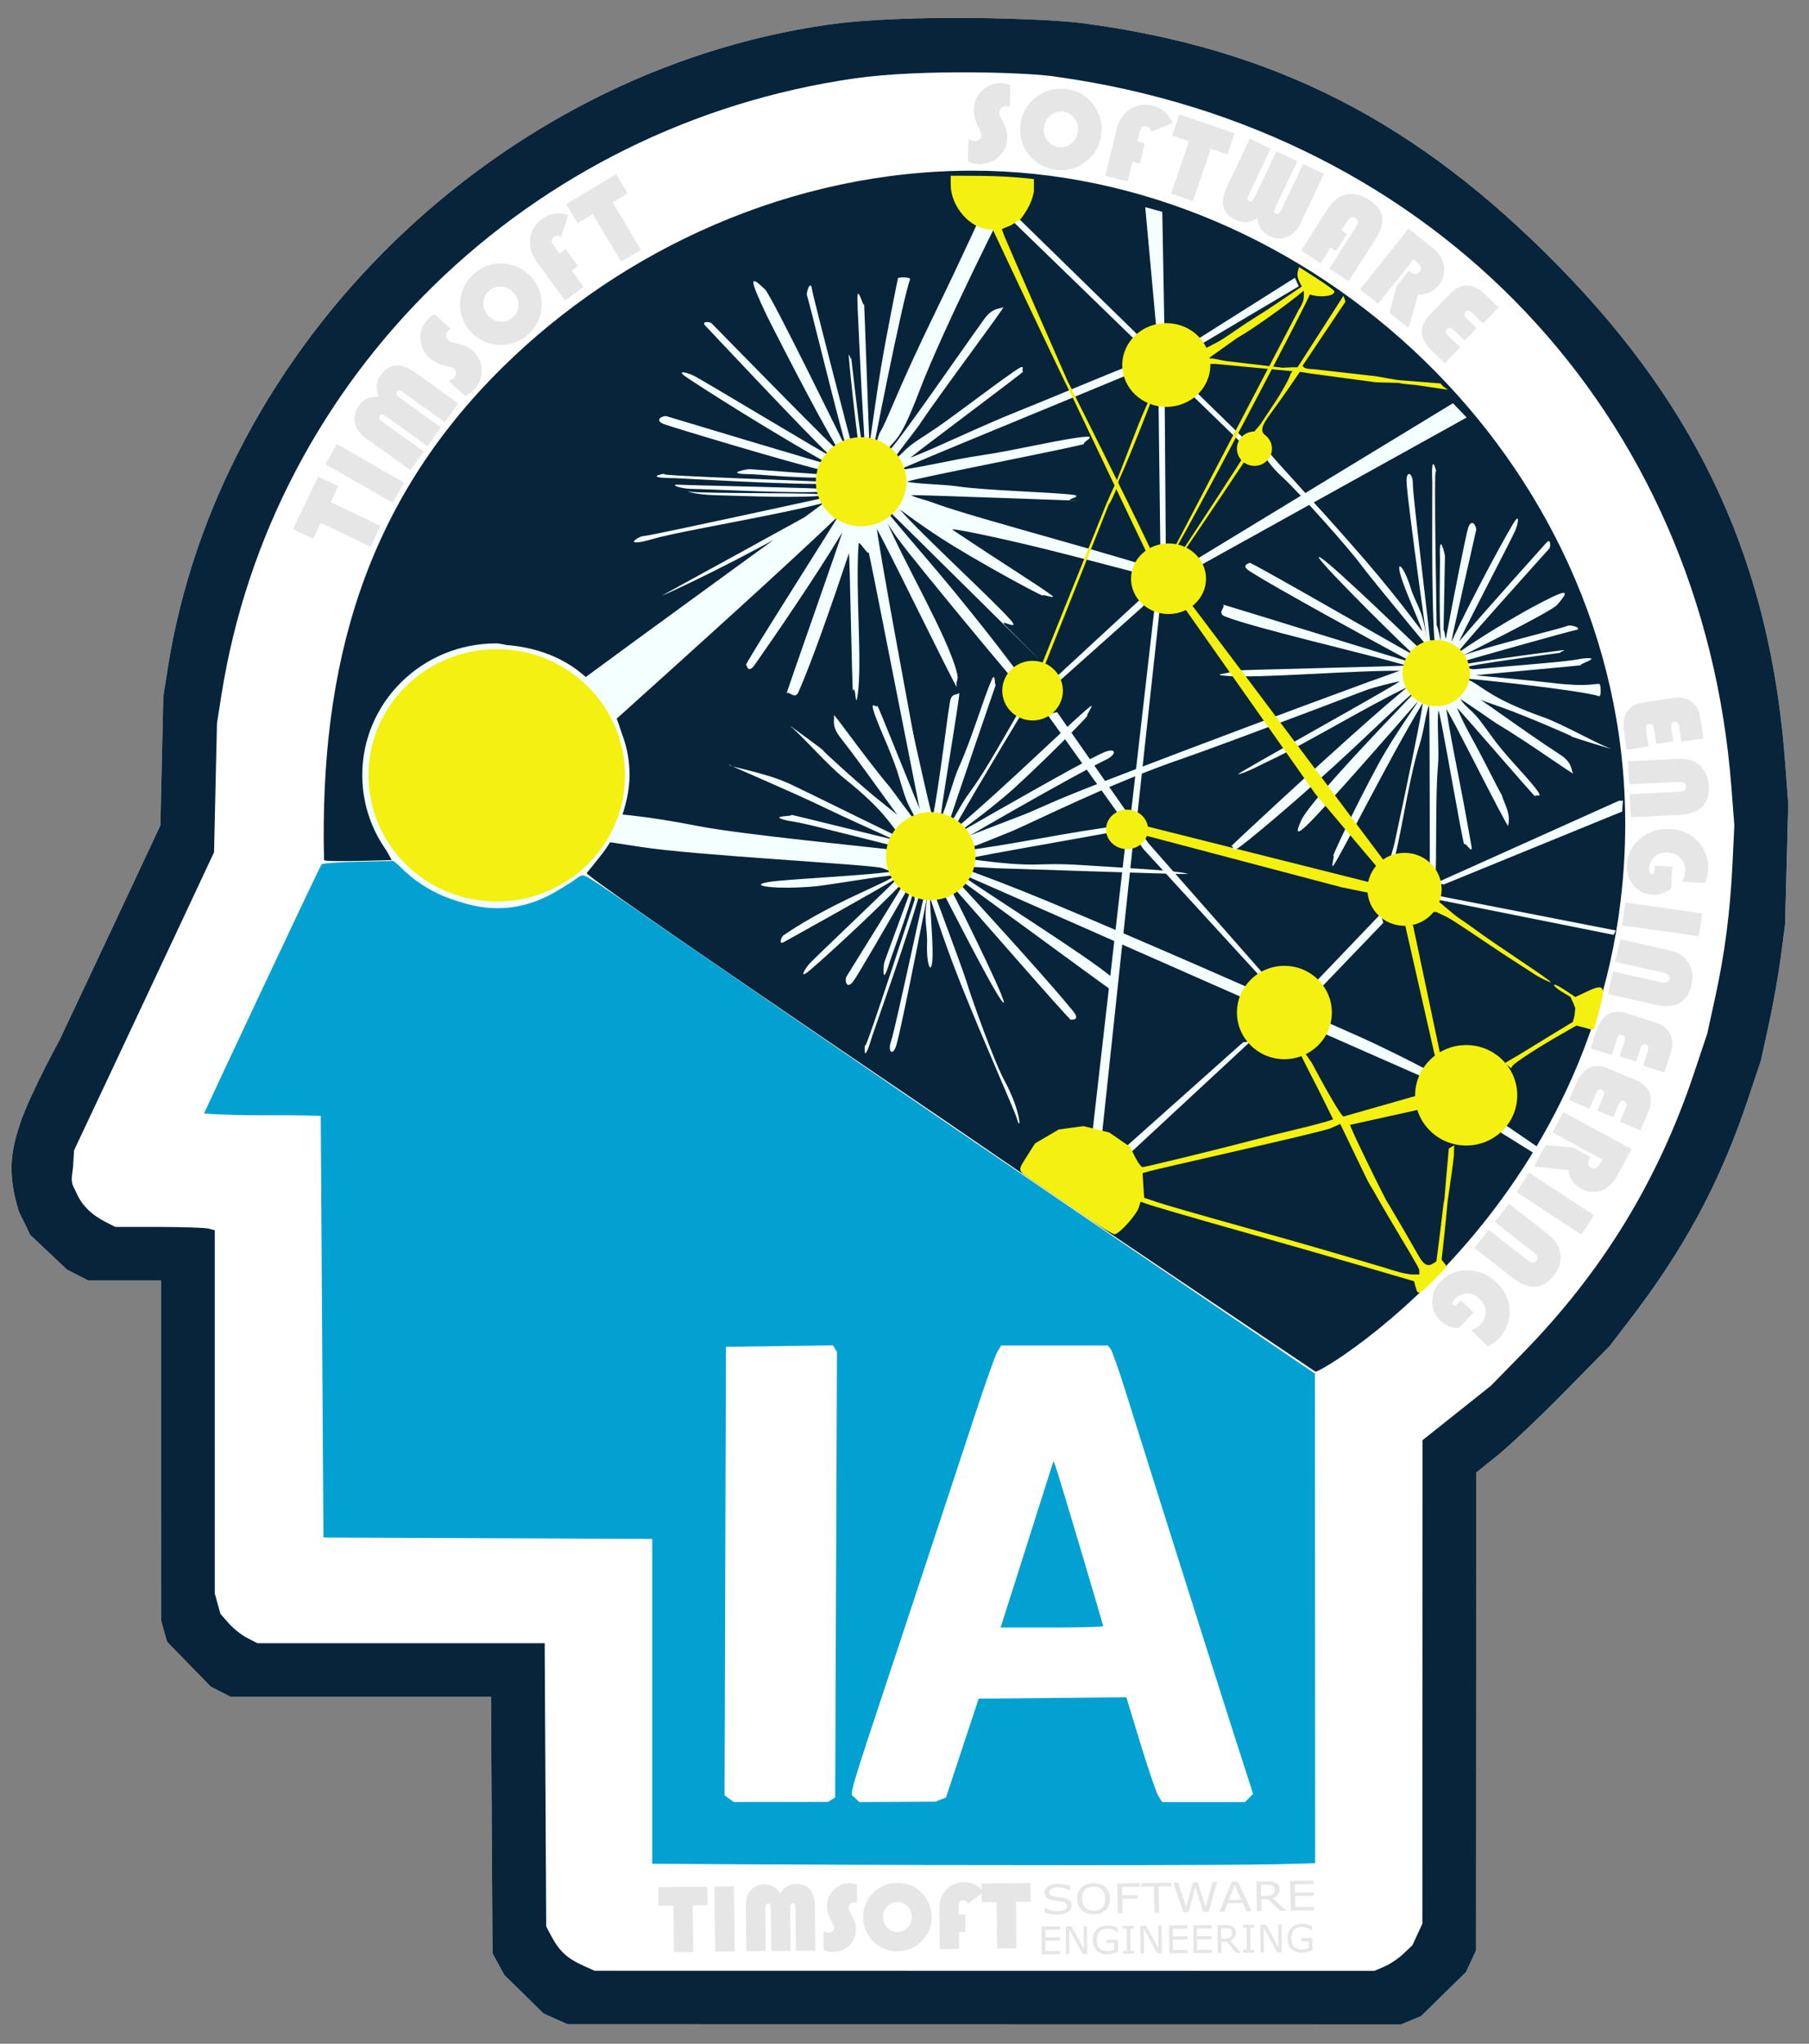<?xml version="1.0" encoding="UTF-8" standalone="no"?>
<!-- Created with Inkscape (http://www.inkscape.org/) -->

<svg
   width="54.56mm"
   height="61.602mm"
   viewBox="0 0 54.56 61.602"
   version="1.1"
   id="svg1"
   xml:space="preserve"
   sodipodi:docname="TIMSOFT-IA-v1.0-raw-no-inkscape-data-FLAT-noTEXT.svg"
   inkscape:version="1.4 (86a8ad7, 2024-10-11)"
   xmlns:inkscape="http://www.inkscape.org/namespaces/inkscape"
   xmlns:sodipodi="http://sodipodi.sourceforge.net/DTD/sodipodi-0.dtd"
   xmlns="http://www.w3.org/2000/svg"
   xmlns:svg="http://www.w3.org/2000/svg"
   xmlns:rdf="http://www.w3.org/1999/02/22-rdf-syntax-ns#"
   xmlns:cc="http://creativecommons.org/ns#"
   xmlns:dc="http://purl.org/dc/elements/1.1/"><rect x="0" y="0" width="54.56" height="61.602" fill="#808080" stroke="none"/><sodipodi:namedview
     id="namedview1"
     pagecolor="#ffffff"
     bordercolor="#000000"
     borderopacity="0.25"
     inkscape:showpageshadow="2"
     inkscape:pageopacity="0.0"
     inkscape:pagecheckerboard="0"
     inkscape:deskcolor="#d1d1d1"
     inkscape:document-units="mm"
     inkscape:zoom="5.0896166"
     inkscape:cx="103.05295"
     inkscape:cy="116.41348"
     inkscape:window-width="3440"
     inkscape:window-height="1387"
     inkscape:window-x="-8"
     inkscape:window-y="-8"
     inkscape:window-maximized="1"
     inkscape:current-layer="svg1" /><title
     id="title18">TIMSOFT SOFTWARE ENGINEERING - AI</title><defs
     id="defs1" /><path
     d="M 16.756,60.853 16.392,60.689 15.799,60.106 15.206,59.523 15.03,59.199 14.854,58.876 14.831,55.01 14.808,51.145 H 10.881 6.955 l -0.3,-0.154 -0.3,-0.154 -0.659,-0.677 -0.659,-0.677 -0.09,-0.323 -0.09,-0.323 -4.51e-4,-5.12 -4.52e-4,-5.12 H 3.761 2.665 L 2.344,38.434 2.023,38.27 1.464,37.743 0.906,37.217 0.731,36.845 c -0.058,-0.124 -0.135,-0.241 -0.175,-0.372 -0.133,-0.436 -0.22,-0.896 -0.208,-1.352 0.011,-0.428 0.124,-0.852 0.259,-1.258 0.293,-0.877 1.186,-2.509 1.186,-2.509 0.652,-1.38 1.604,-3.402 2.115,-4.493 l 0.929,-1.983 0.044,-1.943 0.044,-1.943 0.134,-0.85 C 6.602,10.363 15.012,2.17 24.973,0.743 c 2.367,-0.333 6.575,-0.191 7.69,-0.043 5.783,0.768 10.078,2.964 14.373,7.351 4.256,4.347 6.364,8.975 6.806,14.945 l 0.092,1.234 -0.048,1.821 -0.048,1.821 -0.128,0.971 c -0.071,0.534 -0.234,1.454 -0.364,2.045 l -0.235,1.073 -0.399,1.193 c -0.828,2.475 -1.906,4.481 -3.58,6.657 l -0.591,0.769 -1.377,1.396 c -0.757,0.768 -1.661,1.624 -2.009,1.902 l -0.632,0.506 -0.003,7.204 -0.003,7.204 -0.151,0.324 -0.151,0.324 -0.677,0.664 -0.677,0.664 -0.301,0.125 -0.301,0.125 -12.57,-0.002 -12.57,-0.002 z"
     style="display:inline;fill:#ffffff"
     id="path1-8" /><path
     d="M 16.756,60.853 16.392,60.689 15.799,60.106 15.206,59.523 15.03,59.199 14.854,58.876 14.831,55.01 14.808,51.145 H 10.881 6.955 l -0.3,-0.154 -0.3,-0.154 -0.659,-0.677 -0.659,-0.677 -0.09,-0.323 -0.09,-0.323 -4.51e-4,-5.12 -4.52e-4,-5.12 H 3.761 2.665 L 2.344,38.434 2.023,38.27 1.464,37.743 0.906,37.217 0.731,36.845 c -0.058,-0.124 -0.135,-0.241 -0.175,-0.372 -0.133,-0.436 -0.22,-0.896 -0.208,-1.352 0.011,-0.428 0.124,-0.852 0.259,-1.258 0.293,-0.877 1.186,-2.509 1.186,-2.509 0.652,-1.38 1.604,-3.402 2.115,-4.493 l 0.929,-1.983 0.044,-1.943 0.044,-1.943 0.134,-0.85 C 6.602,10.363 15.012,2.17 24.973,0.743 c 2.367,-0.333 6.575,-0.191 7.69,-0.043 5.783,0.768 10.078,2.964 14.373,7.351 4.256,4.347 6.364,8.975 6.806,14.945 l 0.092,1.234 -0.048,1.821 -0.048,1.821 -0.128,0.971 c -0.071,0.534 -0.234,1.454 -0.364,2.045 l -0.235,1.073 -0.399,1.193 c -0.828,2.475 -1.906,4.481 -3.58,6.657 l -0.591,0.769 -1.377,1.396 c -0.757,0.768 -1.661,1.624 -2.009,1.902 l -0.632,0.506 -0.003,7.204 -0.003,7.204 -0.151,0.324 -0.151,0.324 -0.677,0.664 -0.677,0.664 -0.301,0.125 -0.301,0.125 -12.57,-0.002 -12.57,-0.002 z m 24.996,-1.577 c 0.166,-0.069 0.424,-0.242 0.574,-0.385 l 0.273,-0.259 0.15,-0.324 0.15,-0.324 0.002,-7.287 0.002,-7.287 1.032,-0.821 1.032,-0.821 0.976,-0.998 c 2.391,-2.447 4.068,-5.189 5.15,-8.425 l 0.399,-1.193 0.235,-1.073 c 0.294,-1.339 0.458,-2.605 0.527,-4.068 l 0.054,-1.133 -0.09,-1.165 C 51.348,12.427 43.26,3.914 31.894,2.319 31.166,2.185 27.813,2.071 25.782,2.362 15.959,3.77 8.198,11.322 6.678,20.951 l -0.134,0.85 -0.044,1.943 -0.044,1.943 -0.929,1.983 c -0.511,1.091 -1.461,3.112 -2.111,4.493 l -1.182,2.509 -0.03,0.486 c -0.01,0.162 -0.058,0.326 -0.03,0.486 0.019,0.111 0.088,0.208 0.132,0.312 0.154,0.362 0.445,0.654 0.869,0.871 l 0.3,0.154 1.319,0.001 c 0.725,6.08e-4 1.401,0.023 1.501,0.05 l 0.182,0.049 4.51e-4,5.475 4.52e-4,5.475 0.085,0.306 0.085,0.306 0.251,0.286 c 0.138,0.157 0.39,0.357 0.559,0.443 l 0.308,0.157 h 4.331 4.331 l 0.023,4.27 0.023,4.27 0.174,0.324 c 0.224,0.416 0.465,0.638 0.919,0.843 l 0.364,0.165 11.76,0.002 11.76,0.002 z"
     style="display:inline;fill:#08243a"
     id="path25" /><path
     id="path32"
     style="display:inline;fill:#08243a;stroke-width:0.277"
     d="m 49.017,24.649 c 0.094,11.239 -9.213,16.783 -9.344,16.695 -5.38,-3.619 -6.765,-4.541 -11.314,-7.663 -0.645,-0.443 -10.744,-7.275 -10.665,-7.366 2.128,-2.463 1.048,-4.264 0.787,-4.804 -1.127,-2.33 -3.797,-2.191 -4.546,-1.965 -1.563,0.471 -2.371,1.451 -2.704,2.415 -0.489,1.413 -0.163,2.664 0.584,3.962 0,0 -2.04,0.074 -2.042,-4.96e-4 -0.141,-5.886 1.237,-10.755 5.375,-14.841 3.651,-3.605 8.775,-5.937 14.177,-5.937 10.16,0 19.601,8.733 19.691,19.504 z" /><path
     style="display:inline;fill:#03a1d2"
     d="m 24.226,56.755 -3.663,-0.021 v -4.896 -4.896 l -9.916,-0.042 -0.081,-12.709 c -1.172,-0.044 -2.352,0.019 -3.521,-0.072 0,-0.014 3.484,-7.444 3.549,-7.511 0.029,-0.03 0.527,-0.065 1.107,-0.078 l 1.053,-0.024 0.439,0.347 c 2.526,1.997 4.352,0.686 4.904,0.286 0.143,-0.104 0.301,-0.195 0.357,-0.195 0.276,0 0.495,0.37 22.098,15.016 l 0.003,7.379 0.003,7.379 -1.194,0.031 c -1.322,0.034 -9.459,0.036 -15.137,0.004 z m 1.747,-1.952 0.108,-0.069 0.027,-6.715 0.027,-6.715 -0.061,-0.098 -0.061,-0.098 -1.613,0.022 -1.613,0.022 -0.021,6.759 -0.021,6.759 0.138,0.101 0.138,0.101 1.421,-0.001 1.421,-0.001 z m 3.29,-0.003 0.16,-0.063 0.493,-1.49 0.493,-1.49 2.227,-0.021 2.227,-0.021 0.426,1.398 c 0.234,0.769 0.478,1.48 0.541,1.58 l 0.115,0.182 h 1.247 1.247 l 0.124,-0.124 0.124,-0.124 -0.033,-0.099 C 38.225,53.224 36.424,47.546 34.85,42.529 34.641,41.861 34.432,41.269 34.387,41.214 l -0.083,-0.101 h -1.607 -1.607 l -0.114,0.182 c -0.063,0.1 -0.37,0.965 -0.684,1.923 -0.313,0.957 -1.283,3.892 -2.154,6.522 -1.782,5.375 -1.625,4.839 -1.458,5.007 l 0.127,0.127 1.148,-0.006 1.148,-0.006 z m 1.84,-5.289 c 0.019,-0.056 0.378,-1.185 0.798,-2.509 l 0.764,-2.408 0.056,0.141 c 0.068,0.172 1.442,4.781 1.442,4.837 0,0.022 -0.696,0.04 -1.547,0.04 h -1.547 z"
     id="path24"
     transform="translate(-0.892,-0.557)" /><path
     style="display:inline;fill:#f4ffff;fill-opacity:1;stroke-width:0.265"
     d="m 43.311,26.613 5.519,-2.479 h 0.117 l -0.023,0.327 -5.379,2.198 z"
     id="path7" /><path
     style="display:inline;fill:#f4f010;fill-opacity:1;stroke-width:0.265"
     d="m 34.494,24.883 7.647,1.92 -0.07,0.269 -1.605,-0.327 -6.264,-1.652 z"
     id="path6" /><path
     id="ellipse33"
     style="display:inline;fill:#f4ffff;stroke-width:0.278"
     d="m 14.963,27.329 c -2.23,0 -4.037,-1.777 -4.037,-3.968 0,-2.191 1.808,-3.968 4.037,-3.968 0.445,0 2.332,0.722 2.697,1.018 3.992,-2.937 8.103,-5.87 8.385,-6.173 0,0 -0.777,0.872 -1.183,1.137 -1.366,0.893 -4.143,2.265 -4.892,2.578 -0.121,0.05 5.415,-2.956 5.243,-2.901 -1.204,0.385 -4.628,0.936 -5.479,1.182 -1.033,0.298 -0.485,-0.076 -0.311,-0.078 0.186,-0.003 5.524,-1.173 5.402,-1.144 -0.141,0.033 0.361,-0.107 0.186,-0.088 -0.942,0.101 -2.362,0.028 -3.392,0.004 -0.759,-0.018 -0.973,-0.156 -0.82,-0.111 0.226,0.067 4.216,0.027 3.953,0.096 -0.153,0.04 0.514,-0.131 0.254,-0.105 -0.853,0.087 -3.528,-0.063 -4.146,-0.072 -0.359,-0.006 -0.708,-0.146 -0.368,-0.126 0.381,0.022 4.475,0.1 4.39,0.135 -0.201,0.083 0.341,-0.166 0.219,-0.163 -1.272,0.04 -4.617,-0.17 -4.762,-0.171 -1.143,-0.004 -0.054,-0.188 -0.316,-0.124 -0.243,0.06 4.939,0.218 4.799,0.239 -0.188,0.028 0.226,-0.131 0.098,-0.129 -0.918,0.016 -2.084,-0.103 -2.29,-0.104 -0.837,-0.007 -0.111,-0.155 -0.028,-0.152 0.129,0.004 2.45,0.19 2.274,0.152 -0.086,-0.019 0.241,-0.04 0.138,-0.065 -1.297,-0.308 -4.819,-1.377 -4.992,-1.445 -0.318,-0.125 -0.021,-0.268 0.087,-0.236 0.103,0.031 5.062,1.524 4.971,1.476 -1.39,-0.734 -4.281,-2.563 -4.464,-2.717 -0.181,-0.152 0.14,-0.064 0.305,0.017 0.278,0.136 4.242,2.527 4.13,2.424 -0.719,-0.666 -3.724,-3.877 -3.783,-3.935 -0.131,-0.131 0.136,-0.124 0.193,-0.067 0.162,0.161 3.992,4.084 3.857,3.866 -0.66,-1.063 -2.148,-4.008 -2.192,-4.101 -0.505,-1.067 -0.553,-1.271 -0.051,-0.785 0.203,0.196 2.496,4.903 2.48,4.854 -0.233,-0.725 -1.141,-4.468 -1.212,-4.655 -0.044,-0.115 0.108,-0.496 0.142,-0.225 0.026,0.204 1.208,4.759 1.198,4.682 -0.011,-0.089 0.225,0.124 0.207,-0.005 -0.092,-0.666 -0.248,-2.098 -0.292,-2.636 -0.015,-0.177 0.08,0.189 0.073,0.041 -0.003,-0.074 0.207,1.867 0.312,2.518 0.028,0.171 0.091,0.019 0.09,-0.005 -0.017,-0.421 -0.081,-1.269 -0.122,-2.21 -0.038,-0.883 -0.094,-1.848 -0.092,-2.098 0.003,-0.425 0.182,0.314 0.201,0.183 0.01,-0.066 0.154,4.291 0.165,4.22 0.08,-0.539 0.225,-1.601 0.346,-2.313 0.181,-1.07 0.479,-2.547 0.511,-2.678 -0.068,-0.04 0.406,-0.071 0.364,0.033 -0.209,0.511 -1.193,5.493 -1.148,5.373 0.032,-0.086 0.191,-0.692 0.235,-0.761 0.24,-0.379 0.477,-1.174 1.684,-3.649 0.757,-1.553 1.533,-3.25 1.752,-3.749 0.058,-0.132 0.437,0.481 0.454,0.38 0.011,-0.068 -1.977,3.877 -2.687,5.741 -0.696,1.828 -0.748,1.349 -1.054,1.956 0.248,-0.137 2.102,-2.855 3.007,-4.111 0.254,-0.352 0.479,-0.295 0.569,-0.351 0.103,-0.064 -1.905,2.599 -2.555,3.579 -0.059,0.089 -0.792,1.024 -0.782,1.051 0.248,-0.162 0.266,-0.236 0.512,-0.441 0.175,-0.146 0.556,-0.378 0.831,-0.566 0.555,-0.379 2.129,-1.585 2.48,-1.79 0.195,-0.114 0.032,0.132 0.122,0.098 0.111,-0.042 -3.509,2.647 -3.401,2.605 0.797,-0.308 2.071,-0.934 3.232,-1.398 1.455,-0.582 3.089,-1.292 3.936,-1.587 0.397,-0.138 0.524,-0.036 0.6,-0.041 0.168,-0.012 -8.273,3.411 -8.102,3.394 0.548,-0.053 1.645,-0.32 2.454,-0.438 1.053,-0.153 2.591,-0.531 3.182,-0.563 0.294,-0.016 -0.151,0.185 -0.068,0.213 0.109,0.036 -5.49,1.112 -5.332,1.146 0.307,0.067 1.08,0.076 1.505,0.137 0.936,0.135 2.888,0.173 3.503,0.258 0.304,0.042 -0.262,0.152 -0.085,0.161 1.385,0.066 -4.885,-0.183 -4.813,-0.15 0.27,0.122 0.304,0.09 0.757,0.258 1.163,0.431 6.221,1.749 6.855,2.056 0.261,0.127 -0.101,0.108 0.014,0.195 0.128,0.097 -1.722,-0.427 -3.564,-0.883 -1.399,-0.346 -2.927,-0.664 -2.81,-0.585 1.774,1.186 2.583,1.667 3.009,1.991 0.125,0.095 -0.344,-0.058 -0.293,-0.021 0.22,0.159 -1.387,-0.69 -2.684,-1.479 -0.923,-0.562 -1.655,-1.14 -1.616,-1.095 0.619,0.718 2.861,2.774 3.343,3.332 0.312,0.361 -0.429,-0.104 -0.161,0.163 3.676,3.668 -3.833,-3.791 -3.772,-3.702 0.305,0.445 1.265,1.507 2.219,2.667 1.093,1.328 2.181,2.757 2.332,3.037 0.076,0.143 -0.124,0.062 -0.091,0.151 0.022,0.059 -2.323,-2.741 -3.598,-4.338 -0.682,-0.854 -0.699,-1.021 -0.684,-0.985 0.51,1.222 1.848,3.493 2.122,4.567 0.075,0.292 -0.033,0.201 -2.77e-4,0.44 0.02,0.15 -2.435,-4.913 -2.408,-4.734 0.341,2.27 1.475,7.941 1.65,9.46 0.102,0.889 -0.065,0.008 -0.092,0.259 -0.01,0.098 -1.798,-9.134 -1.809,-9.036 -0.012,0.108 -0.291,-0.375 -0.3,-0.258 -0.105,1.436 0.117,3.56 -0.029,4.562 -0.072,0.497 -0.058,-0.379 -0.142,-0.123 -0.025,0.075 -0.097,-4.222 -0.123,-4.145 -0.5,1.499 -1.114,3.257 -1.515,4.166 -0.123,0.279 -0.294,-0.058 -0.363,0.061 -0.057,0.098 1.731,-4.947 1.671,-4.848 -0.863,1.426 -2.024,3.105 -2.62,3.961 -0.225,0.323 -0.253,0.008 -0.271,0.015 -0.082,0.031 2.842,-4.541 2.772,-4.474 -1.514,1.454 -4.812,4.423 -6.676,6.098 1.116,2.924 -0.635,5.433 -3.634,5.67 z" /><path
     id="ellipse33-1"
     style="display:inline;fill:#f4ffff;stroke-width:0.278"
     d="m 43.655,20.216 c 0,0 -2.323,-2.8 -2.608,-3.193 -0.351,-0.483 -1.898,-2.213 -2.354,-2.627 -0.791,-0.718 -0.715,-1.19 -0.421,-0.767 0.142,0.205 1.672,1.83 2.909,3.266 1.146,1.329 1.736,2.205 1.714,2.121 -0.043,-0.164 -0.381,-0.909 -0.571,-1.429 -0.293,-0.806 -0.002,-0.589 0.217,0.116 0.17,0.551 0.347,0.592 0.485,1.527 0.125,0.848 -0.583,-4.097 -0.604,-4.715 -0.012,-0.358 0.194,-0.268 0.19,0.073 -0.004,0.381 0.56,4.88 0.52,4.797 -0.093,-0.197 0.142,0.026 0.132,-0.095 -0.102,-1.268 -0.058,-4.62 -0.065,-4.765 -0.053,-1.142 0.185,-0.063 0.108,-0.322 -0.072,-0.24 0.033,4.962 0.023,4.821 -0.037,-0.533 0.134,0.393 0.125,0.265 -0.062,-0.916 -0.017,-2.277 -0.025,-2.483 -0.034,-0.836 0.149,-0.119 0.15,-0.036 0.002,0.129 -0.052,2.458 -0.04,2.279 0.014,-0.211 0.052,0.288 0.071,0.184 0.244,-1.31 0.608,-3.145 0.668,-3.321 0.11,-0.324 0.266,-0.034 0.24,0.075 -0.025,0.104 -0.784,3.445 -0.741,3.351 0.665,-1.424 1.778,-3.46 1.923,-3.65 0.142,-0.188 0.07,0.137 -0.002,0.306 -0.122,0.284 -1.777,3.443 -1.679,3.327 0.629,-0.751 2.572,-2.911 2.627,-2.972 0.124,-0.137 0.13,0.129 0.076,0.19 -0.153,0.17 -2.964,3.287 -2.753,3.141 1.029,-0.711 2.12,-1.31 2.21,-1.358 1.041,-0.558 1.242,-0.615 0.782,-0.089 -0.186,0.212 -2.888,1.544 -2.841,1.526 0.712,-0.269 2.968,-0.814 3.151,-0.894 0.113,-0.05 0.501,0.083 0.232,0.131 -0.202,0.036 -3.338,0.921 -3.261,0.907 0.089,-0.016 -0.138,0.132 -0.009,0.108 0.661,-0.125 2.356,-0.343 2.891,-0.413 0.176,-0.023 -0.184,0.089 -0.037,0.075 0.074,-0.007 -2.144,0.274 -2.789,0.411 -0.17,0.036 0.109,0.092 0.133,0.09 0.42,-0.038 1.429,-0.119 2.366,-0.206 0.88,-0.081 0.816,-0.119 1.066,-0.129 0.425,-0.018 -0.305,0.197 -0.172,0.21 0.066,0.006 -3.253,0.3 -3.181,0.307 0.542,0.053 1.61,0.146 2.327,0.231 1.078,0.128 1.261,0.006 1.393,0.031 0.037,-0.069 0.091,0.402 -0.015,0.365 -0.52,-0.184 -4.239,-0.573 -4.117,-0.534 0.087,0.028 0.221,0.049 0.292,0.09 0.39,0.221 0.676,0.55 2.141,1.073 0.628,0.224 1.539,0.761 2.048,0.955 0.135,0.051 -1.277,-0.381 -1.176,-0.369 0.069,0.008 -1.463,-0.649 -2.082,-0.866 -1.846,-0.647 -0.501,-0.227 -1.123,-0.504 -0.124,-0.197 1.566,1.082 2.865,1.924 0.365,0.236 0.318,0.464 0.379,0.551 0.069,0.1 -1.301,-0.898 -2.311,-1.499 -0.092,-0.055 -1.062,-0.741 -1.088,-0.729 0.174,0.239 0.248,0.254 0.466,0.49 0.155,0.167 0.405,0.537 0.607,0.802 0.406,0.535 1.06,1.172 1.282,1.512 0.124,0.189 -0.13,0.038 -0.092,0.126 0.047,0.108 -2.411,-2.77 -2.365,-2.665 0.347,0.781 0.349,0.675 0.969,1.894 0.71,1.396 0.17,0.227 0.506,1.058 0.158,0.39 0.062,0.522 0.071,0.597 0.021,0.167 -1.889,-3.671 -1.864,-3.502 0.08,0.545 0.211,1.222 0.368,2.025 0.205,1.045 0.245,1.305 0.388,2.092 0.053,0.29 -0.192,-0.142 -0.216,-0.057 -0.03,0.111 -0.753,-4.18 -0.78,-4.021 -0.052,0.31 0.027,1.207 -0.013,1.634 -0.088,0.942 -0.03,2.893 -0.085,3.511 -0.027,0.305 -0.165,-0.254 -0.165,-0.077 0.002,1.386 0.007,-5.31 -0.022,-5.236 -0.109,0.275 -0.141,0.73 -0.286,1.191 -0.373,1.183 -0.613,3.207 -0.888,3.856 -0.114,0.267 -0.047,-0.046 -0.128,0.073 -0.09,0.132 0.184,-0.604 0.268,-0.991 0.322,-1.483 0.908,-4.304 0.835,-4.183 -1.097,1.83 -2.381,4.439 -2.683,4.881 -0.089,0.129 0.041,-0.346 0.007,-0.294 -0.148,0.228 0.62,-1.419 1.345,-2.754 0.515,-0.95 1.371,-2.098 1.162,-1.859 -0.622,0.715 -2.778,3.185 -3.312,3.694 -0.345,0.329 -0.327,0.19 -0.17,-0.153 0.307,-0.672 3.597,-4.015 3.511,-3.95 -0.429,0.326 -1.442,1.337 -2.554,2.348 -1.273,1.157 -2.646,2.315 -2.919,2.479 -0.139,0.083 -0.068,-0.121 -0.155,-0.084 -0.058,0.025 2.623,-2.456 4.155,-3.808 0.819,-0.723 1.184,-1.005 1.149,-0.988 -1.195,0.569 -3.034,1.688 -4.134,2.205 -0.273,0.128 -0.723,0.374 -0.961,0.418 -0.148,0.028 5.044,-2.84 4.866,-2.804 -2.25,0.453 -8.743,3.138 -10.218,3.785 -0.82,0.359 -3.153,1.142 -3.405,1.128 -0.098,-0.006 13.326,-5.075 12.656,-4.883 -0.105,0.03 1.253,-0.343 1.136,-0.345 -1.44,-0.034 -4.426,0.243 -5.435,0.147 -0.5,-0.048 0.375,-0.076 0.116,-0.148 -0.076,-0.021 5.444,-0.14 5.366,-0.162 -1.521,-0.425 -4.54,-1.117 -5.468,-1.473 -0.284,-0.109 0.044,-0.297 -0.079,-0.36 -0.101,-0.052 5.854,1.808 5.751,1.752 -1.467,-0.792 -4.027,-2.191 -4.912,-2.743 -0.334,-0.208 -0.021,-0.252 -0.028,-0.27 -0.035,-0.08 5.039,2.854 4.969,2.788 -0.852,-0.804 -3.389,-3.327 -2.793,-2.92 0.472,0.322 2.835,2.618 2.932,2.697 z" /><path
     id="ellipse33-1-9"
     style="display:inline;fill:#f4ffff;stroke-width:0.278"
     d="m 27.728,25.722 c 0,0 1.282,3.405 1.423,3.869 0.174,0.571 0.845,2.435 1.141,2.975 0.513,0.937 0.514,1.634 0.374,1.139 -0.068,-0.24 -0.983,-2.275 -1.684,-4.037 -0.649,-1.63 -0.921,-2.651 -0.928,-2.565 -0.013,0.169 0.064,0.983 0.073,1.537 0.014,0.858 -0.191,0.557 -0.167,-0.181 0.019,-0.577 -0.135,-0.673 0.04,-1.602 0.158,-0.843 -0.786,4.063 -0.968,4.654 -0.106,0.343 -0.27,0.19 -0.156,-0.131 0.128,-0.359 1.064,-4.795 1.074,-4.704 0.023,0.216 -0.125,-0.071 -0.156,0.047 -0.317,1.232 -1.453,4.386 -1.494,4.525 -0.323,1.096 -0.195,-7.05e-4 -0.207,0.269 -0.011,0.25 1.589,-4.701 1.552,-4.565 -0.139,0.516 0.002,-0.415 -0.032,-0.292 -0.241,0.886 -0.727,2.158 -0.786,2.355 -0.241,0.802 -0.18,0.064 -0.154,-0.015 0.04,-0.123 0.852,-2.307 0.782,-2.141 -0.082,0.195 0.045,-0.29 -0.007,-0.197 -0.658,1.159 -1.601,2.774 -1.715,2.921 -0.209,0.27 -0.263,-0.055 -0.202,-0.149 0.058,-0.09 1.866,-3 1.794,-2.926 -1.093,1.129 -2.81,2.69 -3.009,2.823 -0.196,0.131 -0.022,-0.152 0.102,-0.288 0.208,-0.229 2.804,-2.675 2.673,-2.597 -0.84,0.504 -3.381,1.912 -3.453,1.952 -0.162,0.089 -0.077,-0.158 -0.01,-0.204 1.528,-1.054 3.515,-1.73 3.296,-1.798 -0.11,-0.034 -1.907,0.278 -2.31,0.317 -1.175,0.111 -2.12,-0.013 -1.431,-0.128 0.561,-0.093 3.01,-0.189 3.935,-0.342 0.043,-0.007 0.474,0.334 -0.491,-0.073 -0.26,-0.11 -5.713,-0.386 -7.327,-0.646 -2.042,-0.328 -3.71,-0.481 -4.083,-0.573 -0.664,-0.162 -2.071,-0.898 0.474,-0.554 1.272,0.172 2.208,-0.12 5.351,0.499 1.364,0.269 5.432,0.653 6.032,0.738 0.172,0.024 -0.073,-0.123 -0.096,-0.129 -0.409,-0.101 -1.389,-0.354 -2.304,-0.578 -0.859,-0.21 -0.81,-0.154 -1.05,-0.226 -0.407,-0.122 0.353,-0.087 0.231,-0.142 -0.061,-0.028 3.173,0.779 3.107,0.748 -0.495,-0.227 -1.474,-0.664 -2.124,-0.978 -0.977,-0.473 -2.733,-1.212 -2.85,-1.28 -0.058,0.054 1.051,0.221 1.817,0.572 0.502,0.23 3.679,1.808 3.577,1.732 -0.073,-0.055 -0.192,-0.119 -0.247,-0.18 -0.297,-0.336 -0.46,-0.741 -1.674,-1.713 -0.521,-0.417 -1.206,-1.221 -1.624,-1.571 -0.111,-0.093 1.083,0.777 0.991,0.733 -0.062,-0.03 1.171,1.091 1.685,1.498 1.534,1.214 0.399,0.379 0.897,0.842 0.053,0.227 -1.127,-1.534 -2.08,-2.753 -0.267,-0.342 -0.149,-0.542 -0.178,-0.645 -0.033,-0.117 0.937,1.274 1.695,2.172 0.069,0.082 0.762,1.047 0.791,1.044 -0.087,-0.283 -0.152,-0.321 -0.28,-0.615 -0.091,-0.209 -0.208,-0.64 -0.311,-0.957 -0.209,-0.638 -0.619,-1.454 -0.718,-1.848 -0.055,-0.219 0.136,0.006 0.128,-0.089 -0.009,-0.118 1.375,3.406 1.365,3.291 -0.073,-0.851 -0.11,-0.752 -0.298,-2.107 -0.215,-1.552 -0.25,-0.433 -0.297,-1.329 -0.022,-0.42 -0.075,-0.443 -0.059,-0.517 0.035,-0.165 0.937,4.18 0.969,4.012 0.103,-0.541 0.2,-1.224 0.313,-2.034 0.147,-1.054 0.078,-0.635 0.199,-1.426 0.045,-0.291 0.229,-0.201 0.279,-0.273 0.065,-0.095 -0.629,3.916 -0.552,3.774 0.15,-0.276 0.368,-1.15 0.545,-1.54 0.391,-0.861 0.739,-2.07 0.992,-2.637 0.125,-0.28 0.073,0.294 0.13,0.127 0.45,-1.311 -1.506,4.362 -1.455,4.301 0.193,-0.225 0.372,-0.644 0.659,-1.032 0.739,-0.996 1.626,-2.831 2.098,-3.355 0.195,-0.216 0.029,0.059 0.145,-0.027 0.128,-0.096 -0.371,0.511 -0.577,0.849 -0.789,1.297 -2.263,3.772 -2.154,3.681 1.634,-1.372 3.7,-3.419 4.13,-3.738 0.126,-0.093 -0.152,0.314 -0.103,0.276 0.214,-0.167 -1.05,1.139 -2.17,2.164 -0.797,0.73 -1.98,1.536 -1.705,1.377 0.822,-0.473 3.666,-2.104 4.336,-2.41 0.434,-0.199 0.451,0.035 0.111,0.2 -1.076,0.523 -4.711,2.621 -4.608,2.588 0.512,-0.168 1.8,-0.793 3.18,-1.385 1.581,-0.678 10.319,-3.932 10.63,-3.998 0.158,-0.033 0.025,0.137 0.119,0.13 0.038,-0.003 -5.536,2.123 -7.009,2.629 -2.282,0.784 -4.475,1.913 -5.224,2.221 -1.01,0.416 -1.447,0.563 -1.408,0.559 1.315,-0.148 3.419,-0.605 4.627,-0.734 0.3,-0.032 0.256,0.011 0.495,0.047 0.149,0.022 -5.145,0.91 -4.965,0.934 2.275,0.306 1.87,0.083 3.477,0.189 1.032,0.068 2.919,0.166 3.153,0.262 0.091,0.037 -6.401,-0.201 -5.705,-0.164 0.109,0.006 -1.297,-0.085 -1.187,-0.044 0.368,0.137 1.318,0.471 2.871,1.119 2.623,1.095 6.535,2.809 9.137,3.969 1.506,0.671 2.952,1.494 3.198,1.606 0.457,0.208 -0.38,-0.05 -0.158,0.102 0.065,0.045 -15.212,-6.705 -15.146,-6.659 1.299,0.899 3.926,2.538 4.688,3.177 0.233,0.196 -0.138,0.266 -0.043,0.366 0.078,0.082 -4.943,-3.619 -4.864,-3.534 1.128,1.227 3.092,3.385 3.747,4.197 0.247,0.306 -0.063,0.245 -0.061,0.264 0.007,0.087 -3.831,-4.342 -3.787,-4.257 0.543,1.038 2.117,4.251 1.687,3.671 -0.341,-0.459 -1.825,-3.401 -1.891,-3.506 z" /><path
     style="display:inline;fill:#f4ffff;fill-opacity:1;stroke-width:0.265"
     d="m 30.589,6.712 6.899,6.688 0.07,-0.14 -6.922,-6.759 z"
     id="path3" /><path
     style="display:inline;fill:#f4ffff;fill-opacity:1;stroke-width:0.265"
     d="m 34.541,6.244 0.374,4.093 0.21,-0.07 -0.07,-3.882 z"
     id="path4" /><path
     style="display:inline;fill:#f4ffff;fill-opacity:1;stroke-width:0.265"
     d="m 36.015,10.29 3.04,-1.918 0.117,0.257 -2.923,1.731"
     id="path5" /><path
     style="display:inline;fill:#f4ffff;fill-opacity:1;stroke-width:0.265"
     d="m 43.226,26.971 5.507,1.075 -0.066,0.132 -5.374,-1.075 z"
     id="path8" /><path
     style="display:inline;fill:#f4ffff;fill-opacity:1;stroke-width:0.265"
     d="m 35.851,16.999 7.971,-4.845 0.413,0.43 -8.136,4.514 z"
     id="path9" /><path
     style="display:inline;fill:#f4ffff;fill-opacity:1;stroke-width:0.265"
     d="m 31.8,20.456 2.58,-2.381 h 0.182 l -0.083,0.198 -2.596,2.315 z"
     id="path10" /><path
     style="display:inline;fill:#f4ffff;fill-opacity:1;stroke-width:0.265"
     d="m 34.826,18.273 -0.728,6.35 h 0.198 l 0.695,-6.383 z"
     id="path11" /><path
     style="display:inline;fill:#f4ffff;fill-opacity:1;stroke-width:0.265"
     d="m 31.882,21.464 2.758,3.955 3.609,4.098 L 38.1,29.534 34.486,25.592 31.585,21.53 Z"
     id="path12" /><path
     style="display:inline;fill:#f4ffff;fill-opacity:1;stroke-width:0.265"
     d="m 45.439,33.933 0.994,0.678 -0.105,0.187 -1.146,-0.713 z"
     id="path21" /><path
     style="display:inline;fill:#f4ffff;fill-opacity:1;stroke-width:0.265"
     d="m 41.639,27.55 -2.183,2.282 0.232,0.099 2.034,-2.117 z"
     id="path13" /><path
     style="display:inline;fill:#f4ffff;fill-opacity:1;stroke-width:0.265"
     d="m 37.488,31.419 -3.803,3.39 0.165,0.165 3.87,-3.588 z"
     id="path16" /><path
     style="display:inline;fill:#f4f010;fill-opacity:1;stroke-width:0.265"
     d="m 42.383,27.897 1.042,4.581 0.116,-0.215 -0.926,-4.382 z"
     id="path17" /><path
     style="display:inline;fill:#f4ffff;fill-opacity:1;stroke-width:0.265"
     d="m 34.939,11.915 0.058,4.642 0.164,-0.035 -0.035,-4.595 z"
     id="path19" /><path
     style="display:inline;fill:#f4ffff;fill-opacity:1;stroke-width:0.265"
     d="m 32.949,34.123 1.009,-8.83 0.223,0.041 -0.959,8.996 z"
     id="path23" /><path
     d="m 42.696,38.8 -0.047,-0.182 -1.642,-0.479 c -0.903,-0.264 -2.388,-0.689 -3.301,-0.946 -1.781,-0.501 -2.99,-0.854 -3.184,-0.928 l -0.12,-0.046 -0.056,0.177 c -0.073,0.231 -0.595,0.806 -0.731,0.806 -0.059,0 -0.537,-0.295 -1.063,-0.656 C 32.025,36.185 31.404,35.761 31.17,35.604 30.671,35.267 30.681,35.31 30.981,34.836 l 0.237,-0.373 0.357,-0.209 0.357,-0.209 0.374,-0.051 0.374,-0.051 0.388,0.096 0.388,0.096 0.31,0.213 0.31,0.213 0.157,0.309 c 0.087,0.17 0.188,0.309 0.226,0.309 0.079,0 2.439,-0.576 3.287,-0.802 0.312,-0.083 0.986,-0.251 1.498,-0.373 0.512,-0.122 0.961,-0.25 0.998,-0.283 l -0.032,0.022 -0.426,-0.861 c -0.22,-0.445 -1.342,-2.524 -0.209,-0.827 0.245,0.468 0.876,1.618 0.951,1.597 l 2.797,-0.798 c 2.696,-0.613 0.022,0.428 -0.568,0.601 l -2.033,0.449 c -0.042,0.009 0.931,1.988 1.066,2.235 0.351,0.64 -0.263,0.025 -0.585,-0.642 L 40.422,33.878 40.127,34.01 c -0.243,0.109 -5.168,1.207 -5.481,1.297 l -0.186,0.054 0.024,0.371 0.024,0.371 0.405,0.136 c 0.223,0.075 1.279,0.38 2.348,0.677 1.069,0.298 2.252,0.633 2.631,0.745 0.378,0.112 0.943,0.278 1.255,0.368 0.312,0.09 0.723,0.214 0.914,0.275 0.191,0.061 0.437,0.111 0.546,0.111 h 0.2 v -0.131 c 0,-0.123 -1.78,-2.907 -1.753,-3.189 0.038,-0.404 0.407,0.639 0.432,0.614 0.039,-0.039 0.665,1.033 1.308,2.157 0.145,0.254 0.266,0.319 0.419,0.224 l 0.108,-0.067 0.067,-0.513 c 0.037,-0.282 0.102,-0.817 0.144,-1.19 0.042,-0.373 0.135,-0.173 0.135,-0.173 -0.029,0.334 -0.083,0.88 -0.12,1.214 l -0.068,0.607 0.082,0.105 0.082,0.105 -0.395,0.401 c -0.448,0.455 -0.487,0.47 -0.551,0.219 z m 0.928,-3.367 0.072,-0.813 0.081,-0.05 0.081,-0.05 -0.008,0.308 c -0.004,0.17 -0.431,3.033 -0.421,2.917 z"
     style="display:inline;fill:#f4f010"
     id="path1-2" /><ellipse
     style="display:inline;fill:#f4f010;fill-opacity:1;stroke-width:0.106"
     id="path22"
     cx="44.221"
     cy="33.014"
     rx="1.54"
     ry="1.514" /><ellipse
     style="display:inline;fill:#f4f010;fill-opacity:1;stroke-width:0.266"
     id="ellipse23"
     cx="14.982"
     cy="23.37"
     rx="3.869"
     ry="3.803" /><ellipse
     style="display:inline;fill:#f4f010;fill-opacity:1;stroke-width:0.094"
     id="ellipse24"
     cx="25.971"
     cy="14.52"
     rx="1.365"
     ry="1.342" /><path
     d="m 30.019,6.916 h -0.15 c -0.589,0 -1.195,-0.683 -1.195,-1.346 V 5.297 c 0.837,0.005 1.505,-0.014 2.509,0.101 V 5.764 C 31.135,6.066 30.991,6.331 30.78,6.608 l -0.288,0.182 -0.278,0.116 0.085,0.227 c 0.047,0.125 1.874,4.303 1.896,4.345 0.016,0.031 1.816,3.62 2.454,4.966 0.157,0.33 -0.058,0.225 -0.056,0.231 0.024,0.067 -2.266,-4.748 -2.276,-4.767 -0.206,-0.371 -2.437,-5.122 -2.437,-5.122 z"
     style="display:inline;fill:#f4f010"
     id="path1" /><ellipse
     style="display:inline;fill:#f4f010;fill-opacity:1;stroke-width:0.09"
     id="ellipse25"
     cx="35.176"
     cy="11.002"
     rx="1.328"
     ry="1.262" /><ellipse
     style="display:inline;fill:#f4f010;fill-opacity:1;stroke-width:0.036"
     id="ellipse26"
     cx="37.834"
     cy="13.524"
     rx="0.528"
     ry="0.518" /><ellipse
     style="display:inline;fill:#f4f010;fill-opacity:1;stroke-width:0.076"
     id="ellipse27"
     cx="35.243"
     cy="17.444"
     rx="1.131"
     ry="1.064" /><ellipse
     style="display:inline;fill:#f4f010;fill-opacity:1;stroke-width:0.07"
     id="ellipse28"
     cx="43.316"
     cy="20.288"
     rx="1.015"
     ry="0.998" /><ellipse
     style="display:inline;fill:#f4f010;fill-opacity:1;stroke-width:0.077"
     id="ellipse29"
     cx="42.361"
     cy="26.806"
     rx="1.119"
     ry="1.1" /><ellipse
     style="display:inline;fill:#f4f010;fill-opacity:1;stroke-width:0.098"
     id="ellipse30"
     cx="38.738"
     cy="30.519"
     rx="1.431"
     ry="1.407" /><ellipse
     style="display:inline;fill:#f4f010;fill-opacity:1;stroke-width:0.093"
     id="ellipse31"
     cx="28.072"
     cy="25.805"
     rx="1.349"
     ry="1.326" /><ellipse
     style="display:inline;fill:#f4f010;fill-opacity:1;stroke-width:0.063"
     id="ellipse32"
     cx="31.143"
     cy="20.817"
     rx="0.914"
     ry="0.899" /><ellipse
     style="display:inline;fill:#f4f010;fill-opacity:1;stroke-width:0.043"
     id="ellipse32-4"
     cx="33.992"
     cy="24.999"
     rx="0.634"
     ry="0.595" /><path
     d="m 45.382,32.045 0.354,-0.206 c 0.133,-0.077 0.568,-0.348 0.97,-0.593 l 0.732,-0.445 0.049,-0.188 0.025,-0.221 -0.061,-0.156 -0.086,-0.189 -0.248,-0.147 c -0.136,-0.081 -0.248,-0.176 -0.248,-0.211 0,-0.036 0.145,0.031 0.322,0.149 l 0.322,0.213 0.368,-0.173 c 0.514,-0.241 0.554,-0.148 0.351,0.583 -0.192,0.694 -0.106,0.599 -0.406,0.523 l -0.281,-0.071 -0.48,0.273 c -0.658,0.375 -1.391,0.851 -1.445,0.939 l -0.045,0.073 M 45.32,28.743 C 44.882,28.458 43.838,27.735 43.631,27.637 l -0.281,-0.133 c -0.124,-0.091 -0.635,0.248 9.11e-4,-0.363 l 0.522,0.436 c 0.103,0.086 0.371,0.253 0.639,0.453 0.542,0.407 2.36,1.581 2.257,1.576 -0.04,-0.002 -0.296,-0.116 -0.48,-0.235 z"
     style="display:inline;fill:#f4f010"
     id="path1-1" /><path
     d="m 37.982,13.241 c 0,0 -2.333,3.497 -2.357,3.491 -0.023,-0.005 -0.039,-0.019 -0.018,-0.051 0.35,-0.531 1.936,-2.943 1.936,-2.99 8.26e-4,-0.145 0.017,-0.429 0.129,-0.527 0.153,-0.133 0.347,-0.382 0.347,-0.382 l 0.428,-0.645 c 0.235,-0.355 0.449,-0.745 0.476,-0.868 l 0.103,-0.14 0.091,-0.047 0.035,-0.039 0.684,-1.064 0.684,-1.064 0.03,0.089 0.03,0.089 -0.648,0.967 -0.648,0.967 0.05,0.05 c 0.027,0.027 0.153,0.05 0.279,0.05 l 1.881,0.213 1.258,0.218 -1.258,-0.036 -1.97,-0.264 -0.319,-0.051 -0.309,0.451 c -0.17,0.248 -0.427,0.61 -0.572,0.805 -0.292,0.392 -0.322,0.537 -0.142,0.687 m -1.875,-2.624 0.422,-0.221 C 36.939,10.197 37.324,9.908 37.614,9.723 37.903,9.539 38.193,9.357 38.253,9.317 l 1.081,-0.729 0.033,0.118 c 0.015,0.055 -1.498,1.178 -2.044,1.473 l -0.897,0.639 0.104,-0.013 c 0.073,-0.009 0.338,0.065 0.438,0.076 L 38.691,11.084 c 0,0 0.544,-0.036 0.478,0.009 -0.167,0.114 -0.011,0.113 -0.621,0.055 -0.656,-0.063 -1.906,-0.18 -1.906,-0.18 l -0.242,0.006 -0.041,0.111 c -0.057,0.155 -0.168,0.272 -0.259,0.426 m 6.038,-0.058 1.306,0.104 0.087,0.093 0.139,0.098 -0.976,-0.145 c -0.078,-0.006 -0.147,-0.007 -0.326,-0.029 -0.411,-0.051 -0.229,-0.122 -0.229,-0.122 z M 39.169,9.339 c 0,-0.036 -0.004,0.052 0.119,-0.223 0.123,-0.274 -0.118,-0.971 0.142,-0.42 0.267,-0.028 0.12,0.071 0.12,0.071 0.004,0.154 -4.072,7.858 -4.149,7.858 -0.04,0 -0.018,-0.007 -0.018,-0.043 z m 0.283,-0.481 c 0,0 -0.029,0.038 -0.067,-0.023 -0.076,-0.124 -0.232,-0.366 -0.248,-0.499 -0.02,-0.175 0.04,-0.218 0.04,-0.287 0,0 1.068,0.659 1.068,0.738 0,0.153 -0.48,0.196 -0.793,0.07 z"
     style="display:inline;fill:#f4f010"
     id="path1-7" /><path
     d="m 33.376,15.168 c 0.014,-0.036 0.239,-0.557 0.303,-0.643 0.125,-0.17 0.06,-0.047 0.007,0.161 -0.025,0.101 -0.2,0.484 -0.239,0.508 l -1.95,4.891 -0.082,-0.043 z m 0.971,-2.398 c 0.034,-0.088 0.498,-1.182 0.529,-1.152 0.042,0.042 -1.141,2.985 -1.201,2.985 -0.022,0 -0.037,-0.007 -0.031,-0.022 z"
     style="display:inline;fill:#f4f010"
     id="path1-3" /><path
     style="display:inline;fill:#f4f010;fill-opacity:1;stroke-width:0.265"
     d="m 42.384,26.8 -0.21,0.094 -2.507,-2.97 -4.474,-6.353 0.321,0.091 2.307,3.057 z"
     id="path2" /><path
     style="font-size:2.948px;font-family:'Bauhaus 93';-inkscape-font-specification:'Bauhaus 93, ';fill:#e6e6e6;stroke-width:0.246"
     d="m 20.245,57.665 v 1.401 h -0.584 v -1.401 h -0.448 v -0.564 h 1.478 v 0.564 z m 1.247,-0.564 v 1.965 h -0.584 v -1.965 z m 0.353,1.965 v -1.416 q 0,-0.263 0.16,-0.43 0.16,-0.167 0.415,-0.167 0.302,0 0.465,0.278 0.099,-0.15 0.213,-0.213 0.114,-0.065 0.281,-0.065 0.265,0 0.406,0.167 0.141,0.167 0.141,0.481 v 1.366 h -0.584 v -1.278 q 0,-0.095 -0.016,-0.125 -0.014,-0.032 -0.06,-0.032 -0.086,0 -0.086,0.147 v 1.288 h -0.584 v -1.278 q 0,-0.094 -0.016,-0.125 -0.016,-0.032 -0.062,-0.032 -0.086,0 -0.086,0.157 v 1.278 z m 3.357,-1.973 v 0.56 q -0.063,-0.022 -0.098,-0.022 -0.066,0 -0.114,0.049 -0.048,0.049 -0.048,0.118 0,0.059 0.052,0.15 l 0.045,0.078 q 0.121,0.21 0.121,0.406 0,0.286 -0.204,0.485 -0.203,0.199 -0.497,0.199 -0.141,0 -0.279,-0.065 v -0.569 q 0.083,0.053 0.148,0.053 0.076,0 0.127,-0.043 0.052,-0.045 0.052,-0.111 0,-0.043 -0.082,-0.189 -0.131,-0.23 -0.131,-0.461 0,-0.278 0.197,-0.478 0.199,-0.202 0.474,-0.202 0.121,0 0.238,0.04 z m 1.228,-0.04 q 0.417,0 0.715,0.304 0.299,0.304 0.299,0.727 0,0.43 -0.301,0.731 -0.301,0.301 -0.731,0.301 -0.428,0 -0.73,-0.302 -0.302,-0.302 -0.302,-0.73 0,-0.432 0.304,-0.731 0.305,-0.299 0.746,-0.299 z m -0.017,0.579 q -0.18,0 -0.307,0.132 -0.127,0.132 -0.127,0.32 0,0.187 0.127,0.32 0.128,0.132 0.307,0.132 0.181,0 0.307,-0.131 0.127,-0.132 0.127,-0.321 0,-0.189 -0.127,-0.32 -0.125,-0.132 -0.307,-0.132 z m 2.045,0.396 v 0.527 h -0.194 v 0.512 h -0.584 v -1.219 q 0,-0.344 0.212,-0.569 0.213,-0.226 0.535,-0.226 0.356,0 0.594,0.307 l -0.479,0.35 q -0.04,-0.112 -0.143,-0.112 -0.135,0 -0.135,0.187 v 0.243 z m 1.536,-0.361 v 1.401 h -0.584 v -1.401 h -0.448 v -0.564 h 1.478 v 0.564 z"
     id="text4"
     transform="rotate(-0.646)"
     aria-label="TIMSOFT"
     inkscape:label="4" /><path
     d="m 28.443,63.264 q 0,0.057 -0.027,0.113 -0.026,0.056 -0.074,0.095 -0.053,0.042 -0.123,0.066 -0.07,0.024 -0.168,0.024 -0.106,0 -0.191,-0.02 -0.084,-0.02 -0.172,-0.058 v -0.163 h 0.009 q 0.074,0.062 0.172,0.095 0.097,0.034 0.183,0.034 0.121,0 0.188,-0.045 0.068,-0.045 0.068,-0.121 0,-0.065 -0.032,-0.096 -0.032,-0.031 -0.097,-0.048 -0.049,-0.013 -0.107,-0.022 -0.057,-0.009 -0.122,-0.022 -0.13,-0.028 -0.193,-0.094 -0.062,-0.067 -0.062,-0.174 0,-0.123 0.104,-0.201 0.104,-0.079 0.264,-0.079 0.103,0 0.189,0.02 0.086,0.02 0.152,0.049 v 0.154 h -0.009 q -0.056,-0.047 -0.147,-0.078 -0.091,-0.032 -0.186,-0.032 -0.104,0 -0.168,0.043 -0.063,0.043 -0.063,0.112 0,0.061 0.032,0.096 0.032,0.035 0.111,0.053 0.042,0.009 0.12,0.022 0.078,0.013 0.131,0.027 0.109,0.029 0.164,0.087 0.055,0.058 0.055,0.164 z m 0.938,-0.587 q 0.06,0.066 0.091,0.161 0.032,0.095 0.032,0.216 0,0.121 -0.033,0.217 -0.032,0.095 -0.091,0.159 -0.06,0.066 -0.143,0.1 -0.082,0.034 -0.188,0.034 -0.103,0 -0.188,-0.034 -0.084,-0.034 -0.143,-0.099 -0.059,-0.065 -0.091,-0.16 -0.032,-0.095 -0.032,-0.216 0,-0.12 0.032,-0.214 0.032,-0.095 0.092,-0.163 0.058,-0.064 0.143,-0.099 0.086,-0.034 0.187,-0.034 0.105,0 0.189,0.035 0.084,0.034 0.143,0.098 z m -0.012,0.377 q 0,-0.191 -0.085,-0.294 -0.085,-0.104 -0.233,-0.104 -0.149,0 -0.235,0.104 -0.085,0.103 -0.085,0.294 0,0.193 0.087,0.295 0.087,0.102 0.233,0.102 0.146,0 0.232,-0.102 0.087,-0.103 0.087,-0.295 z m 0.967,-0.374 h -0.495 v 0.276 h 0.425 v 0.116 H 29.841 V 63.543 H 29.711 v -0.979 h 0.625 z m 0.866,0 h -0.35 v 0.863 h -0.13 v -0.863 h -0.35 v -0.116 h 0.829 z m 1.27,-0.116 -0.254,0.979 h -0.147 l -0.206,-0.812 -0.201,0.812 h -0.143 l -0.259,-0.979 h 0.133 l 0.206,0.814 0.202,-0.814 h 0.132 l 0.204,0.821 0.204,-0.821 z m 0.931,0.979 h -0.139 l -0.096,-0.273 h -0.423 l -0.096,0.273 h -0.132 l 0.356,-0.979 h 0.173 z m -0.275,-0.384 -0.172,-0.48 -0.172,0.48 z m 1.233,0.384 h -0.169 l -0.327,-0.389 h -0.183 V 63.543 H 33.552 v -0.979 h 0.274 q 0.089,0 0.148,0.012 0.059,0.011 0.106,0.041 0.053,0.034 0.083,0.085 0.03,0.051 0.03,0.129 0,0.106 -0.053,0.177 -0.053,0.071 -0.147,0.107 z m -0.304,-0.703 q 0,-0.042 -0.015,-0.074 -0.014,-0.033 -0.049,-0.055 -0.028,-0.019 -0.067,-0.026 -0.039,-0.008 -0.091,-0.008 h -0.153 v 0.369 h 0.131 q 0.062,0 0.108,-0.011 0.046,-0.011 0.078,-0.041 0.03,-0.028 0.043,-0.063 0.014,-0.036 0.014,-0.091 z m 1.075,0.703 h -0.645 v -0.979 h 0.645 v 0.116 h -0.515 v 0.268 h 0.515 v 0.116 h -0.515 v 0.363 h 0.515 z"
     id="text5"
     style="font-size:1.346px;fill:#e6e6e6;stroke-width:0.112"
     transform="matrix(1.092,-0.016,0.02,0.915,0,0)"
     aria-label="SOFTWARE"
     inkscape:label="5" /><path
     d="m 31.464,59.18 h -0.554 v -0.841 h 0.554 v 0.099 h -0.442 v 0.23 h 0.442 v 0.099 h -0.442 v 0.312 h 0.442 z m 0.819,0 h -0.138 l -0.399,-0.752 v 0.752 h -0.104 v -0.841 h 0.173 l 0.364,0.687 v -0.687 h 0.104 z m 0.925,-0.062 q -0.069,0.032 -0.151,0.055 -0.081,0.023 -0.158,0.023 -0.098,0 -0.18,-0.027 -0.082,-0.027 -0.139,-0.081 -0.058,-0.055 -0.09,-0.137 -0.032,-0.082 -0.032,-0.193 0,-0.202 0.117,-0.318 0.118,-0.117 0.324,-0.117 0.072,0 0.146,0.018 0.075,0.017 0.161,0.058 v 0.133 h -0.01 q -0.018,-0.014 -0.051,-0.036 -0.033,-0.022 -0.065,-0.037 -0.039,-0.018 -0.089,-0.029 -0.049,-0.012 -0.112,-0.012 -0.141,0 -0.224,0.091 -0.082,0.09 -0.082,0.245 0,0.163 0.086,0.254 0.086,0.09 0.234,0.09 0.054,0 0.108,-0.011 0.054,-0.011 0.095,-0.028 v -0.206 h -0.225 v -0.098 h 0.336 z m 0.492,0.062 h -0.332 v -0.086 h 0.11 v -0.669 h -0.11 v -0.086 h 0.332 v 0.086 h -0.11 v 0.669 h 0.11 z m 0.832,0 h -0.138 l -0.399,-0.752 v 0.752 h -0.104 v -0.841 h 0.173 l 0.364,0.687 v -0.687 h 0.104 z m 0.777,0 h -0.554 v -0.841 h 0.554 v 0.099 h -0.442 v 0.23 h 0.442 v 0.099 h -0.442 v 0.312 h 0.442 z m 0.731,0 h -0.554 v -0.841 h 0.554 v 0.099 h -0.442 v 0.23 h 0.442 v 0.099 h -0.442 v 0.312 h 0.442 z m 0.873,0 h -0.145 l -0.281,-0.334 h -0.158 v 0.334 h -0.112 v -0.841 h 0.235 q 0.076,0 0.127,0.01 0.051,0.01 0.091,0.035 0.046,0.029 0.071,0.073 0.026,0.043 0.026,0.111 0,0.091 -0.046,0.152 -0.046,0.061 -0.126,0.092 z m -0.261,-0.604 q 0,-0.036 -0.013,-0.064 -0.012,-0.028 -0.042,-0.047 -0.024,-0.016 -0.058,-0.023 -0.033,-0.007 -0.078,-0.007 h -0.132 v 0.317 h 0.113 q 0.053,0 0.093,-0.009 0.04,-0.01 0.067,-0.035 0.025,-0.024 0.037,-0.054 0.012,-0.031 0.012,-0.078 z m 0.666,0.604 H 36.985 v -0.086 h 0.11 V 58.425 H 36.985 v -0.086 h 0.332 v 0.086 h -0.11 v 0.669 h 0.11 z m 0.832,0 h -0.138 l -0.399,-0.752 v 0.752 h -0.104 v -0.841 h 0.173 l 0.364,0.687 v -0.687 h 0.104 z m 0.925,-0.062 q -0.069,0.032 -0.151,0.055 -0.081,0.023 -0.158,0.023 -0.098,0 -0.18,-0.027 -0.082,-0.027 -0.139,-0.081 -0.058,-0.055 -0.09,-0.137 -0.032,-0.082 -0.032,-0.193 0,-0.202 0.117,-0.318 0.118,-0.117 0.324,-0.117 0.072,0 0.146,0.018 0.075,0.017 0.161,0.058 v 0.133 h -0.01 q -0.018,-0.014 -0.051,-0.036 -0.033,-0.022 -0.065,-0.037 -0.039,-0.018 -0.089,-0.029 -0.049,-0.012 -0.112,-0.012 -0.141,0 -0.224,0.091 -0.082,0.09 -0.082,0.245 0,0.163 0.086,0.254 0.086,0.09 0.234,0.09 0.054,0 0.108,-0.011 0.054,-0.011 0.095,-0.028 v -0.206 h -0.225 v -0.098 h 0.336 z"
     id="text6"
     style="font-size:1.156px;fill:#e6e6e6;stroke-width:0.097"
     transform="rotate(-0.495)"
     aria-label="ENGINEERING"
     inkscape:label="6" /><path
     style="font-size:3.51px;font-family:'Bauhaus 93';-inkscape-font-specification:'Bauhaus 93, ';fill:#e6e6e6;stroke-width:0.293"
     d="m 50.759,26.164 -1.666,-0.076 0.032,-0.695 1.666,0.076 0.024,-0.532 0.671,0.031 -0.08,1.758 -0.671,-0.031 z m 0.507,1.682 -2.322,-0.281 0.084,-0.691 2.322,0.281 z m -2.35,0.141 1.645,0.371 q 0.306,0.069 0.458,0.298 0.152,0.229 0.085,0.525 -0.079,0.351 -0.444,0.467 0.148,0.155 0.192,0.303 0.045,0.149 0.002,0.343 -0.069,0.308 -0.3,0.428 -0.231,0.12 -0.595,0.038 l -1.586,-0.358 0.153,-0.679 1.484,0.335 q 0.11,0.025 0.15,0.014 0.041,-0.008 0.053,-0.062 0.023,-0.1 -0.148,-0.139 l -1.496,-0.338 0.153,-0.679 1.484,0.335 q 0.109,0.025 0.15,0.014 0.041,-0.01 0.053,-0.064 0.023,-0.1 -0.16,-0.141 l -1.484,-0.335 z m 1.166,4.613 -0.631,-0.216 q 0.049,-0.063 0.062,-0.102 0.026,-0.075 -0.011,-0.147 -0.037,-0.072 -0.115,-0.099 -0.066,-0.023 -0.189,5.19e-4 l -0.105,0.02 q -0.283,0.055 -0.504,-0.021 -0.323,-0.111 -0.467,-0.418 -0.145,-0.305 -0.032,-0.636 0.054,-0.159 0.181,-0.289 l 0.64,0.22 q -0.092,0.073 -0.117,0.146 -0.029,0.086 -3.09e-4,0.159 0.03,0.076 0.105,0.101 0.049,0.017 0.244,-0.02 0.31,-0.059 0.569,0.03 0.313,0.107 0.462,0.407 0.15,0.302 0.044,0.611 -0.047,0.136 -0.137,0.252 z m -0.622,1.59 q -0.209,0.451 -0.686,0.621 -0.478,0.171 -0.935,-0.04 -0.465,-0.215 -0.639,-0.691 -0.174,-0.476 0.041,-0.94 0.214,-0.462 0.692,-0.637 0.478,-0.175 0.94,0.039 0.466,0.216 0.638,0.694 0.171,0.479 -0.05,0.955 z M 48.845,33.883 q 0.09,-0.194 0.01,-0.397 -0.08,-0.203 -0.282,-0.297 -0.202,-0.094 -0.409,-0.023 -0.207,0.072 -0.296,0.265 -0.091,0.196 -0.012,0.397 0.08,0.203 0.283,0.297 0.204,0.094 0.409,0.023 0.206,-0.069 0.296,-0.265 z m -1.646,2.064 -0.537,-0.324 0.12,-0.198 -0.522,-0.315 0.36,-0.596 1.243,0.75 q 0.351,0.212 0.449,0.565 0.099,0.356 -0.099,0.685 -0.219,0.362 -0.678,0.417 l -0.062,-0.704 q 0.139,0.028 0.202,-0.076 0.083,-0.138 -0.107,-0.253 l -0.248,-0.15 z m -0.749,1.851 -1.346,-0.984 0.411,-0.562 1.346,0.984 0.315,-0.43 0.542,0.396 -1.039,1.421 -0.542,-0.396 z m -9.673,7.932 -0.243,-0.621 q 0.08,-0.004 0.118,-0.018 0.073,-0.029 0.105,-0.104 0.031,-0.075 0.002,-0.151 -0.026,-0.065 -0.122,-0.144 l -0.083,-0.067 q -0.225,-0.181 -0.31,-0.398 -0.124,-0.318 0.017,-0.626 0.139,-0.308 0.465,-0.435 0.156,-0.061 0.338,-0.049 l 0.246,0.631 q -0.116,-0.023 -0.187,0.005 -0.085,0.033 -0.122,0.103 -0.038,0.072 -0.009,0.145 0.019,0.048 0.173,0.174 0.245,0.199 0.345,0.454 0.12,0.308 -0.012,0.615 -0.133,0.31 -0.438,0.429 -0.134,0.052 -0.281,0.058 z m -1.614,0.553 q -0.479,0.132 -0.917,-0.122 -0.44,-0.254 -0.574,-0.739 -0.136,-0.494 0.113,-0.935 0.25,-0.441 0.744,-0.577 0.491,-0.136 0.933,0.115 0.443,0.251 0.578,0.742 0.137,0.496 -0.117,0.935 -0.255,0.44 -0.761,0.58 z m -0.164,-0.67 q 0.206,-0.057 0.31,-0.249 0.103,-0.192 0.044,-0.407 -0.059,-0.215 -0.247,-0.327 -0.189,-0.111 -0.394,-0.055 -0.208,0.058 -0.31,0.248 -0.103,0.192 -0.044,0.409 0.06,0.216 0.247,0.327 0.186,0.112 0.394,0.055 z m -2.638,0.08 -0.101,-0.619 0.228,-0.037 -0.098,-0.602 0.687,-0.111 0.233,1.433 q 0.066,0.404 -0.14,0.709 -0.207,0.306 -0.586,0.368 -0.418,0.068 -0.757,-0.247 l 0.497,-0.503 q 0.069,0.124 0.189,0.105 0.159,-0.026 0.123,-0.246 l -0.046,-0.286 z m -1.895,0.628 -0.122,-1.663 0.694,-0.051 0.122,1.663 0.532,-0.039 0.049,0.67 -1.755,0.129 -0.049,-0.67 z m -3.439,0.629 0.073,-1.683 q 0.014,-0.315 0.212,-0.505 0.199,-0.19 0.5,-0.177 0.363,0.016 0.54,0.355 0.126,-0.173 0.264,-0.244 0.139,-0.069 0.337,-0.061 0.315,0.014 0.474,0.22 0.159,0.206 0.143,0.579 l -0.071,1.625 -0.695,-0.03 0.066,-1.52 q 0.005,-0.113 -0.011,-0.15 -0.017,-0.037 -0.072,-0.039 -0.103,-0.004 -0.11,0.168 l -0.067,1.532 -0.695,-0.03 0.066,-1.52 q 0.005,-0.11 -0.012,-0.148 -0.017,-0.038 -0.072,-0.041 -0.103,-0.004 -0.111,0.18 l -0.066,1.52 z m -1.349,-1.392 0.103,-0.608 0.198,0.033 0.093,-0.549 0.686,0.116 -0.247,1.467 q -0.072,0.426 -0.343,0.622 -0.273,0.197 -0.694,0.126 -0.406,-0.068 -0.564,-0.316 -0.158,-0.246 -0.083,-0.692 l 0.251,-1.49 0.686,0.116 -0.244,1.445 q -0.023,0.135 4.83e-4,0.193 0.023,0.058 0.106,0.072 0.161,0.027 0.201,-0.213 l 0.048,-0.287 z m -2.143,0.075 0.459,-1.648 0.67,0.187 -0.628,2.253 -0.86,-0.24 q -0.393,-0.109 -0.555,-0.365 -0.18,-0.285 -0.087,-0.62 0.095,-0.342 0.459,-0.493 l -0.127,-1.037 0.703,0.196 0.123,0.817 -0.161,0.579 -0.053,-0.015 q -0.211,-0.059 -0.262,0.123 -0.045,0.16 0.2,0.228 z m -2.562,-1.169 0.187,-0.486 0.424,0.163 q 0.086,0.033 0.133,0.022 0.045,-0.012 0.068,-0.073 0.026,-0.069 -0.002,-0.105 -0.029,-0.035 -0.142,-0.079 l -0.437,-0.168 0.24,-0.624 0.51,0.196 q 0.36,0.138 0.485,0.383 0.124,0.246 -8.24e-4,0.571 l -0.329,0.856 q -0.12,0.314 -0.366,0.417 -0.247,0.103 -0.573,-0.022 l -0.565,-0.217 0.241,-0.627 0.414,0.159 q 0.168,0.065 0.21,-0.044 0.025,-0.064 -0.006,-0.105 -0.031,-0.039 -0.133,-0.079 z m -10.317,-9.158 0.445,-0.27 0.235,0.388 q 0.048,0.079 0.092,0.099 0.043,0.018 0.099,-0.016 0.063,-0.038 0.063,-0.084 -0.001,-0.045 -0.064,-0.149 l -0.243,-0.4 0.571,-0.347 0.283,0.467 q 0.2,0.33 0.149,0.599 -0.053,0.27 -0.35,0.451 l -0.784,0.475 q -0.287,0.174 -0.545,0.106 -0.259,-0.07 -0.44,-0.369 L 9.855,35.742 10.429,35.394 l 0.23,0.38 q 0.093,0.154 0.193,0.093 0.059,-0.036 0.06,-0.086 -2.35e-4,-0.05 -0.057,-0.144 z m 1.024,-1.085 -1.367,0.661 Q 9.953,35.058 9.633,34.948 9.313,34.836 9.14,34.478 8.968,34.122 9.086,33.832 9.205,33.541 9.598,33.351 l 1.345,-0.651 0.303,0.626 -1.345,0.651 Q 9.708,34.07 9.774,34.208 9.839,34.34 10.031,34.247 l 1.345,-0.651 z M 9.211,31.818 8.987,31.193 q 0.178,-0.291 0.455,-0.391 0.323,-0.116 0.627,0.043 0.304,0.157 0.427,0.502 0.161,0.449 -0.068,0.883 -0.228,0.435 -0.717,0.61 -0.49,0.176 -0.93,-0.025 -0.44,-0.203 -0.611,-0.68 -0.058,-0.163 -0.063,-0.385 l 0.655,-0.235 q -0.017,0.181 0.029,0.308 0.083,0.231 0.279,0.326 0.196,0.094 0.425,0.012 0.234,-0.084 0.323,-0.268 0.089,-0.185 0.006,-0.415 -0.053,-0.147 -0.138,-0.116 -0.065,0.023 -0.03,0.12 l 0.056,0.156 z M 7.652,30.2 9.913,29.598 10.092,30.27 7.831,30.872 Z M 9.801,29.192 8.307,29.462 Q 7.914,29.533 7.636,29.341 7.357,29.148 7.286,28.756 7.216,28.367 7.408,28.12 7.6,27.871 8.03,27.793 l 1.471,-0.266 0.124,0.685 -1.471,0.266 q -0.211,0.038 -0.184,0.188 0.026,0.145 0.237,0.107 l 1.471,-0.266 z m -1.874,-3.21 0.519,-0.044 0.038,0.453 q 0.008,0.092 0.038,0.129 0.03,0.035 0.095,0.03 0.073,-0.006 0.094,-0.047 0.019,-0.041 0.009,-0.162 l -0.039,-0.466 0.666,-0.056 0.046,0.545 q 0.032,0.384 -0.133,0.603 -0.167,0.219 -0.514,0.248 l -0.914,0.077 Q 7.498,27.318 7.297,27.142 7.096,26.965 7.067,26.616 l -0.051,-0.603 0.669,-0.056 0.037,0.442 q 0.015,0.179 0.131,0.17 0.068,-0.006 0.092,-0.051 0.022,-0.045 0.013,-0.154 z m -0.02,-1.814 0.521,7.82e-4 -6.817e-4,0.454 q -1.39e-4,0.093 0.027,0.132 0.027,0.038 0.092,0.038 0.074,1.1e-4 0.098,-0.039 0.022,-0.039 0.023,-0.161 l 7.023e-4,-0.468 0.668,0.001 -8.207e-4,0.547 Q 9.335,25.057 9.151,25.261 8.965,25.465 8.618,25.464 l -0.917,-0.001 Q 7.365,25.462 7.18,25.27 6.995,25.076 6.996,24.727 l 9.082e-4,-0.605 0.672,0.001 -6.663e-4,0.444 q -2.702e-4,0.18 0.116,0.18 0.069,1.03e-4 0.096,-0.043 0.026,-0.043 0.026,-0.152 z m -0.192,-1.301 1.702,0.166 -0.068,0.692 -2.328,-0.227 0.087,-0.889 q 0.04,-0.406 0.263,-0.61 0.249,-0.227 0.596,-0.193 0.353,0.034 0.565,0.367 l 0.999,-0.305 -0.071,0.727 -0.783,0.263 -0.599,-0.058 0.005,-0.055 Q 8.104,22.525 7.917,22.507 7.751,22.491 7.727,22.743 Z M 7.414,20.537 9.716,20.955 9.592,21.639 7.29,21.221 Z m 2.374,0.003 -1.467,-0.392 Q 7.935,20.045 7.765,19.753 7.595,19.459 7.698,19.075 q 0.102,-0.382 0.381,-0.524 0.28,-0.143 0.702,-0.031 l 1.444,0.386 -0.18,0.672 -1.444,-0.386 q -0.207,-0.055 -0.246,0.092 -0.038,0.142 0.169,0.198 l 1.444,0.386 z M 9.489,17.106 9.727,16.487 q 0.325,-0.104 0.6,0.002 0.32,0.123 0.447,0.442 0.128,0.317 -0.004,0.659 -0.171,0.445 -0.628,0.625 -0.457,0.18 -0.941,-0.006 -0.486,-0.187 -0.688,-0.627 -0.201,-0.441 -0.019,-0.914 0.062,-0.162 0.204,-0.333 l 0.649,0.25 q -0.131,0.126 -0.18,0.252 -0.088,0.229 -0.002,0.429 0.087,0.199 0.314,0.286 0.232,0.089 0.42,0.007 0.188,-0.082 0.276,-0.311 0.056,-0.146 -0.029,-0.178 -0.064,-0.025 -0.101,0.071 l -0.06,0.155 z"
     id="text18"
     transform="rotate(-157.056,29.246,24.787)"
     aria-label="TIMSOFT           SOFTWARE             ENGINEERING"
     inkscape:label="18" /></svg>
